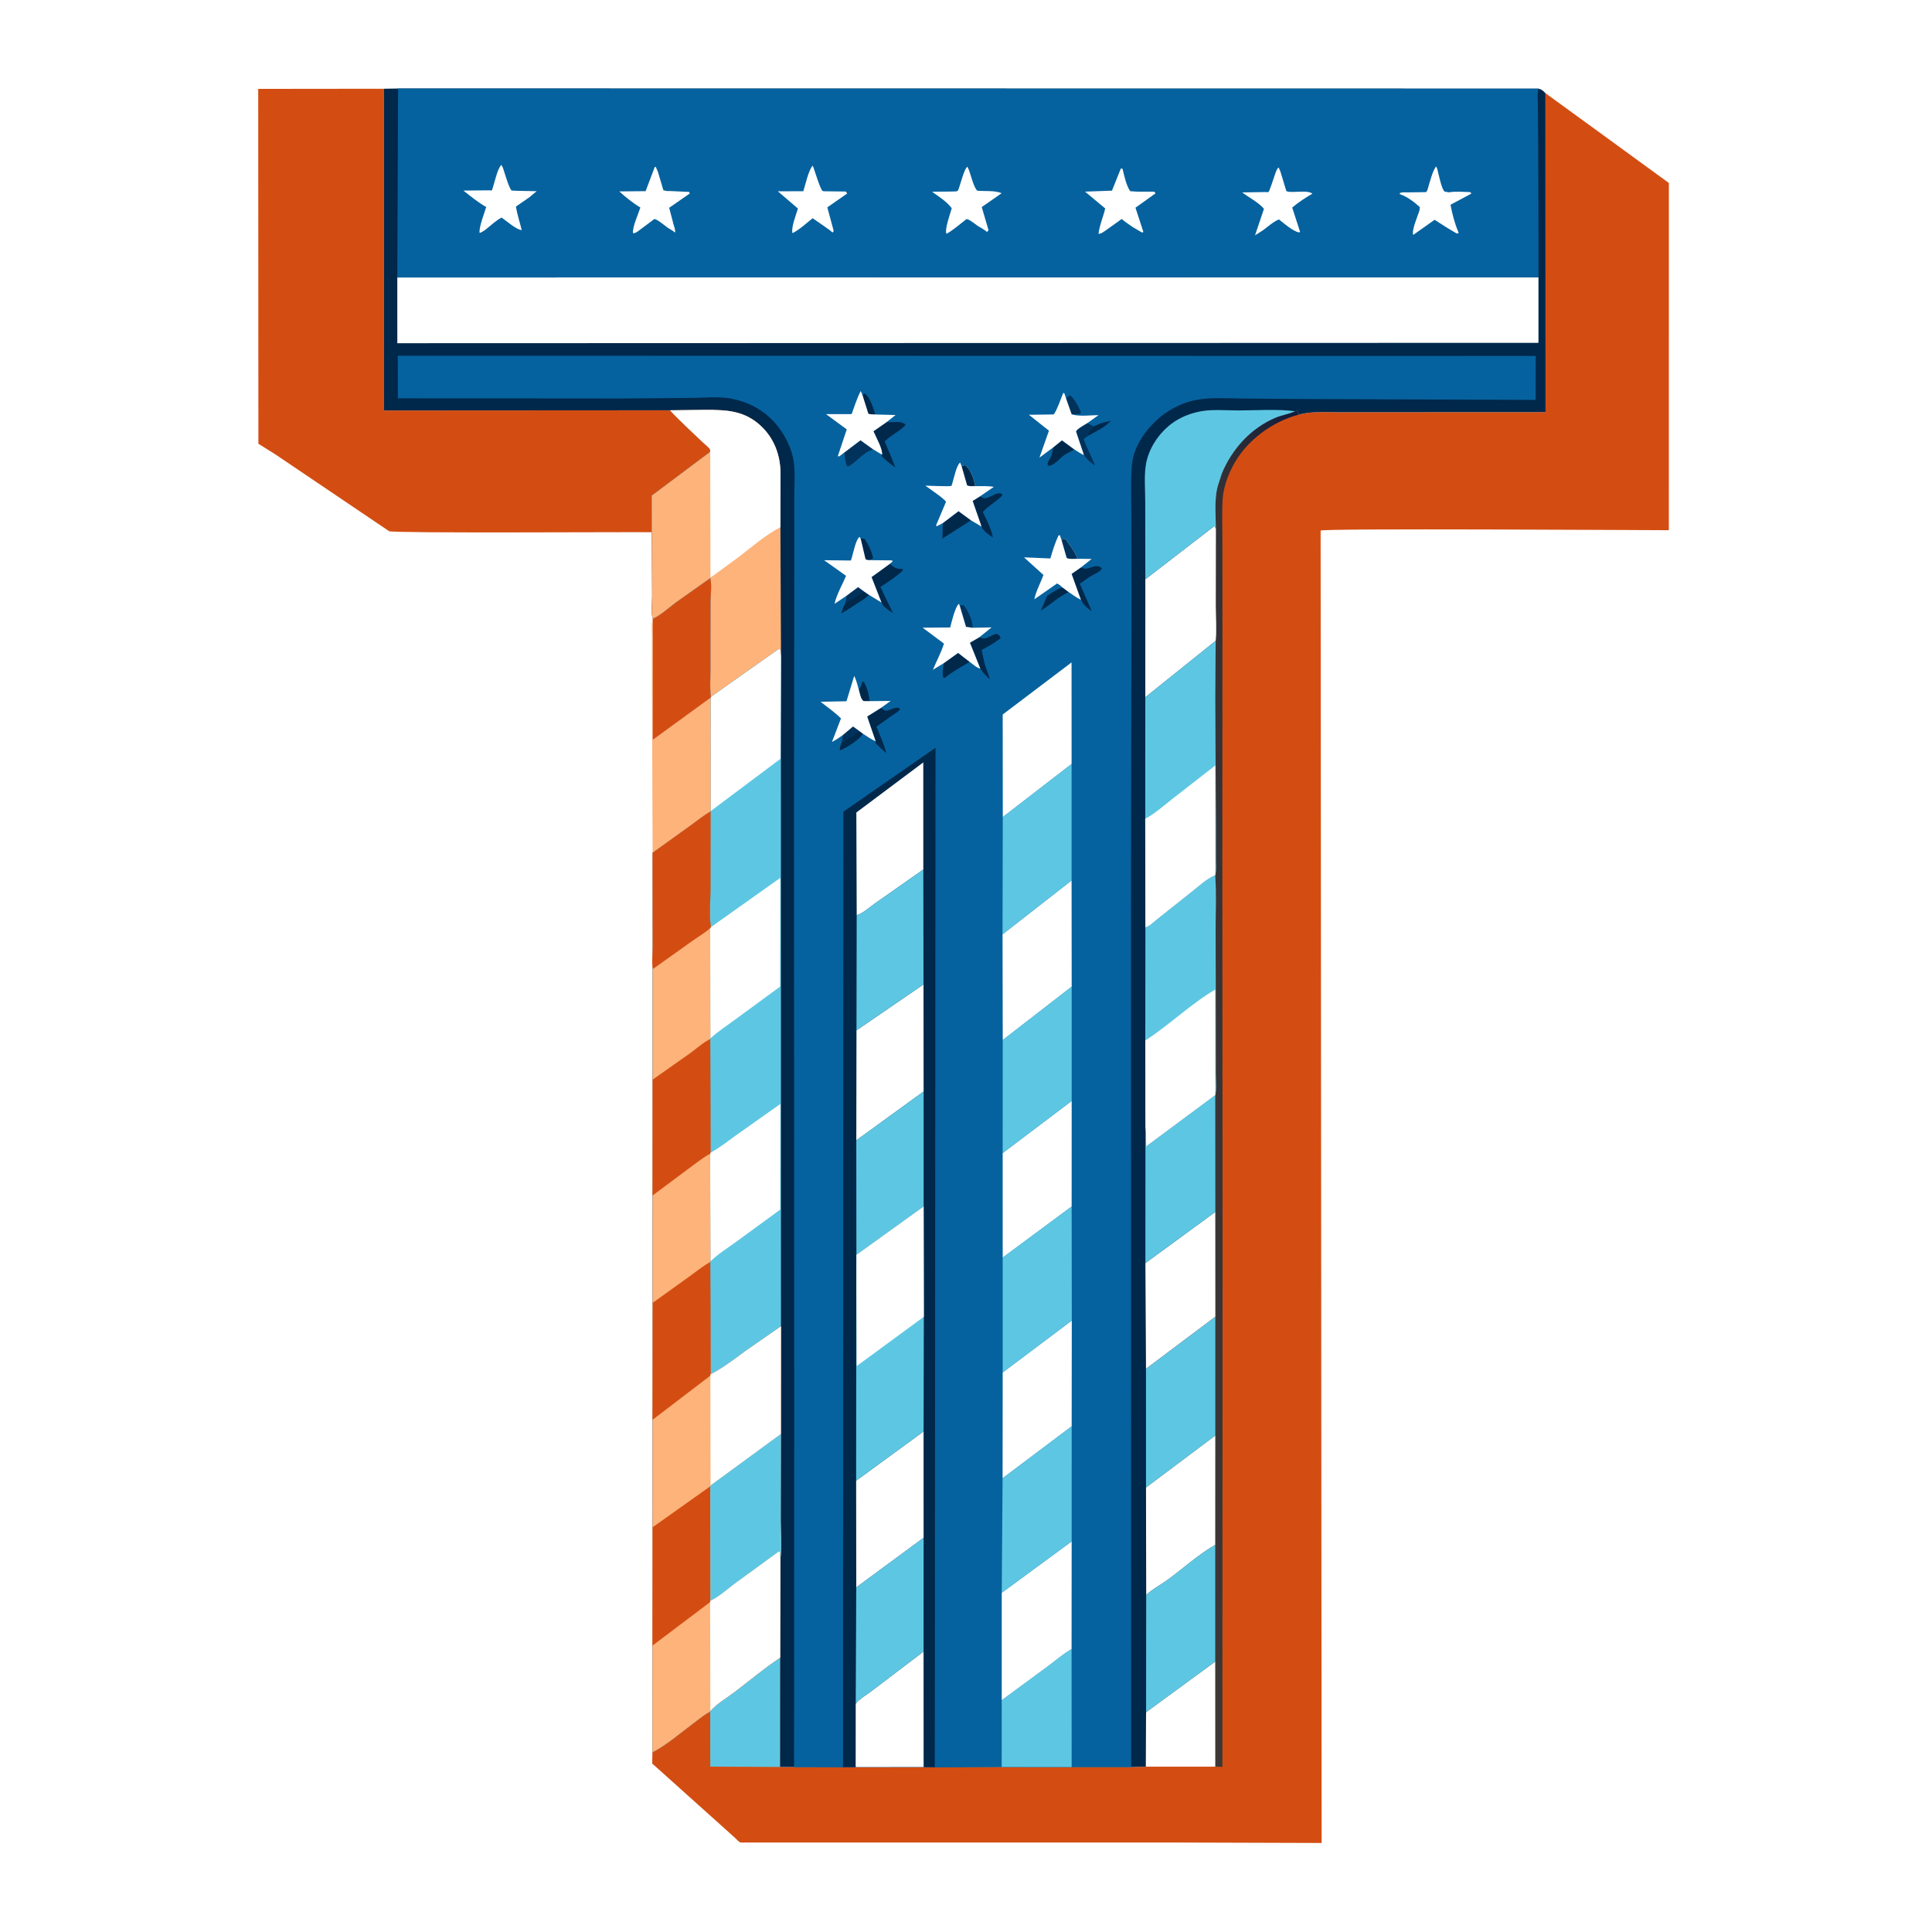 <svg version="1.1" xmlns="http://www.w3.org/2000/svg" style="display: block;" viewBox="0 0 2048 2048" width="1024" height="1024">
<defs>
	<linearGradient id="Gradient1" gradientUnits="userSpaceOnUse" x1="1277.08" y1="1156.42" x2="1378.93" y2="1154.58">
		<stop class="stop0" offset="0" stop-opacity="1" stop-color="rgb(62,56,52)"/>
		<stop class="stop1" offset="1" stop-opacity="1" stop-color="rgb(20,30,61)"/>
	</linearGradient>
</defs>
<path transform="translate(0,0)" fill="rgb(255,255,255)" d="M -0 -0 L 2048 0 L 2048 2048 L -0 2048 L -0 -0 z"/>
<path transform="translate(0,0)" fill="rgb(253,179,122)" d="M 691.79 903.995 L 691.058 712.578 L 691.106 675.74 C 691.118 669.496 690.313 661.872 691.938 655.885 L 691.89 784.354 L 753.516 739.475 L 753.553 859.657 L 753.146 860.323 C 746.013 864.215 739.597 869.666 732.977 874.376 L 691.79 903.995 z"/>
<path transform="translate(0,0)" fill="rgb(211,77,18)" d="M 691.938 655.885 L 693.313 655.236 C 701.23 651.355 709.614 643.63 716.741 638.364 L 753.106 612.647 C 754.535 620.599 753.365 630.271 753.328 638.434 L 753.21 707.647 C 753.24 717.474 752.114 729.017 753.755 738.658 L 753.516 739.475 L 691.89 784.354 L 691.938 655.885 z"/>
<path transform="translate(0,0)" fill="rgb(211,77,18)" d="M 291.639 481.49 L 273.902 470.412 L 273.726 94.22 L 407.09 94.069 L 407.107 435.117 L 710.23 434.935 C 721.093 446.68 733.096 457.313 744.576 468.443 C 746.272 470.088 751.916 474.472 752.625 476.359 C 752.928 477.167 752.768 478.079 752.84 478.94 L 690.844 525.408 L 690.908 564.162 C 666.261 563.798 417 565.425 412.468 563.085 L 291.639 481.49 z"/>
<path transform="translate(0,0)" fill="rgb(211,77,18)" d="M 1376.71 439.524 C 1390.58 435.775 1405.72 436.982 1419.98 436.959 L 1473.47 436.893 L 1638.36 436.837 L 1638.28 98.793 L 1697.51 141.833 L 1769.07 193.975 L 1769.04 562.039 C 1736.1 561.967 1404.91 559.905 1399.91 562.437 L 1400.98 1953.63 L 1248.24 1953.15 L 903.491 1953.13 L 810.185 1953.13 L 791 1953.11 C 789.351 1953.1 785.846 1953.46 784.457 1952.92 C 783.057 1952.38 780.241 1949.18 779.041 1948.11 L 763.812 1934.42 L 694.944 1872.62 L 691.395 1869.5 L 691.55 1857.64 C 707.095 1849.48 721.75 1836.65 735.905 1826.15 C 741.332 1822.13 746.83 1817.39 752.871 1814.38 L 752.989 1813.71 C 759.596 1806.07 771.067 1799.31 779.268 1793.08 C 795.034 1781.09 810.512 1768.01 827.028 1757.11 L 826.915 1873.05 L 841.731 1873.15 L 893.636 1873.28 L 907.045 1873.18 L 979.073 1873.13 L 990.936 1873.37 L 1061.85 1873.01 L 1135.99 1873.11 L 1199.09 1873.15 L 1214.49 1872.77 L 1214.89 1815.01 L 1214.96 1690.78 L 1214.82 1576.8 L 1214.81 1450.92 L 1288.29 1395.72 L 1288.23 1284.7 L 1288.15 1160.89 L 1288.27 1160.3 C 1289.99 1154.38 1288.82 1144.94 1288.82 1138.62 L 1288.81 1089.12 L 1288.6 984.674 C 1288.56 965.843 1289.53 946.505 1288.13 927.755 L 1288.28 927.338 C 1289.67 922.612 1288.95 916.303 1288.95 911.352 L 1288.97 876.798 L 1288.2 739.944 L 1288.66 679.315 C 1289.91 667.375 1288.76 653.976 1288.76 641.887 L 1288.88 561.077 C 1288.84 547.093 1287.14 530.489 1290.47 516.896 L 1290.94 515 L 1295.25 501.703 C 1305.99 475.782 1326.28 453.444 1352.48 442.609 C 1358.85 439.973 1365.64 438.958 1371.96 436.27 L 1372.8 435.906 L 1375.27 435.561 L 1375.62 436.621 L 1376.71 439.524 z"/>
<path transform="translate(0,0)" fill="rgb(93,199,227)" d="M 827.028 1757.11 L 826.915 1873.05 L 752.914 1872.7 L 752.871 1814.38 L 752.989 1813.71 C 759.596 1806.07 771.067 1799.31 779.268 1793.08 C 795.034 1781.09 810.512 1768.01 827.028 1757.11 z"/>
<path transform="translate(0,0)" fill="url(#Gradient1)" d="M 1372.8 435.906 L 1375.27 435.561 L 1375.62 436.621 L 1376.71 439.524 C 1349.64 446.679 1323.41 465.522 1309.17 489.835 C 1302.64 500.981 1296.92 515.625 1296.08 528.625 C 1295.16 542.742 1295.77 557.347 1295.77 571.5 L 1295.84 650.825 L 1295.74 909.349 L 1295.96 1328.36 L 1295.82 1872.89 L 1288.24 1872.77 L 1214.49 1872.77 L 1214.89 1815.01 L 1214.96 1690.78 L 1214.82 1576.8 L 1214.81 1450.92 L 1288.29 1395.72 L 1288.23 1284.7 L 1288.15 1160.89 L 1288.27 1160.3 C 1289.99 1154.38 1288.82 1144.94 1288.82 1138.62 L 1288.81 1089.12 L 1288.6 984.674 C 1288.56 965.843 1289.53 946.505 1288.13 927.755 L 1288.28 927.338 C 1289.67 922.612 1288.95 916.303 1288.95 911.352 L 1288.97 876.798 L 1288.2 739.944 L 1288.66 679.315 C 1289.91 667.375 1288.76 653.976 1288.76 641.887 L 1288.88 561.077 C 1288.84 547.093 1287.14 530.489 1290.47 516.896 L 1290.94 515 L 1295.25 501.703 C 1305.99 475.782 1326.28 453.444 1352.48 442.609 C 1358.85 439.973 1365.64 438.958 1371.96 436.27 L 1372.8 435.906 z"/>
<path transform="translate(0,0)" fill="rgb(255,255,255)" d="M 1288.19 1761.33 L 1288.24 1872.77 L 1214.49 1872.77 L 1214.89 1815.01 L 1288.19 1761.33 z"/>
<path transform="translate(0,0)" fill="rgb(255,255,255)" d="M 1214.82 1576.8 L 1288.26 1521.69 L 1288.19 1637.63 C 1270.48 1647.71 1254.09 1662.72 1237.56 1674.8 C 1230.54 1679.93 1221.08 1684.84 1214.96 1690.78 L 1214.82 1576.8 z"/>
<path transform="translate(0,0)" fill="rgb(93,199,227)" d="M 1214.96 1690.78 C 1221.08 1684.84 1230.54 1679.93 1237.56 1674.8 C 1254.09 1662.72 1270.48 1647.71 1288.19 1637.63 L 1288.19 1761.33 L 1214.89 1815.01 L 1214.96 1690.78 z"/>
<path transform="translate(0,0)" fill="rgb(93,199,227)" d="M 1288.29 1395.72 L 1288.26 1521.69 L 1214.82 1576.8 L 1214.81 1450.92 L 1288.29 1395.72 z"/>
<path transform="translate(0,0)" fill="rgb(0,40,75)" d="M 421.997 93.823 L 1630.89 93.981 C 1634.72 94.916 1635.5 96.098 1638.28 98.793 L 1638.36 436.837 L 1473.47 436.893 L 1419.98 436.959 C 1405.72 436.982 1390.58 435.775 1376.71 439.524 L 1375.62 436.621 L 1375.27 435.561 L 1372.8 435.906 L 1371.96 436.27 C 1365.64 438.958 1358.85 439.973 1352.48 442.609 C 1326.28 453.444 1305.99 475.782 1295.25 501.703 L 1290.94 515 L 1290.47 516.896 C 1287.14 530.489 1288.84 547.093 1288.88 561.077 L 1288.76 641.887 C 1288.76 653.976 1289.91 667.375 1288.66 679.315 L 1288.2 739.944 L 1288.97 876.798 L 1288.95 911.352 C 1288.95 916.303 1289.67 922.612 1288.28 927.338 L 1288.13 927.755 C 1289.53 946.505 1288.56 965.843 1288.6 984.674 L 1288.81 1089.12 L 1288.82 1138.62 C 1288.82 1144.94 1289.99 1154.38 1288.27 1160.3 L 1288.15 1160.89 L 1288.23 1284.7 L 1288.29 1395.72 L 1214.81 1450.92 L 1214.82 1576.8 L 1214.96 1690.78 L 1214.89 1815.01 L 1214.49 1872.77 L 1199.09 1873.15 L 1135.99 1873.11 L 1061.85 1873.01 L 990.936 1873.37 L 979.073 1873.13 L 907.045 1873.18 L 893.636 1873.28 L 841.731 1873.15 L 826.915 1873.05 L 827.028 1757.11 C 810.512 1768.01 795.034 1781.09 779.268 1793.08 C 771.067 1799.31 759.596 1806.07 752.989 1813.71 L 752.871 1814.38 C 746.83 1817.39 741.332 1822.13 735.905 1826.15 C 721.75 1836.65 707.095 1849.48 691.55 1857.64 L 691.831 927.794 L 691.79 903.995 L 732.977 874.376 C 739.597 869.666 746.013 864.215 753.146 860.323 L 753.553 859.657 L 753.516 739.475 L 753.755 738.658 C 752.114 729.017 753.24 717.474 753.21 707.647 L 753.328 638.434 C 753.365 630.271 754.535 620.599 753.106 612.647 L 716.741 638.364 C 709.614 643.63 701.23 651.355 693.313 655.236 L 691.938 655.885 C 689.932 649.881 691.314 638.625 691.286 631.948 L 690.908 564.162 L 690.844 525.408 L 752.84 478.94 C 752.768 478.079 752.928 477.167 752.625 476.359 C 751.916 474.472 746.272 470.088 744.576 468.443 C 733.096 457.313 721.093 446.68 710.23 434.935 L 407.107 435.117 L 407.09 94.069 L 421.997 93.823 z"/>
<path transform="translate(0,0)" fill="rgb(255,255,255)" d="M 1214.17 1338.9 L 1288.23 1284.7 L 1288.29 1395.72 L 1214.81 1450.92 L 1214.17 1338.9 z"/>
<path transform="translate(0,0)" fill="rgb(93,199,227)" d="M 1288.15 1160.89 L 1288.23 1284.7 L 1214.17 1338.9 L 1214.22 1194.49 C 1215.15 1201.17 1214.85 1208.39 1215.04 1215.15 L 1288.15 1160.89 z"/>
<path transform="translate(0,0)" fill="rgb(255,255,255)" d="M 1214.1 614.027 L 1287 557.866 L 1287.96 558.022 L 1288.88 561.077 L 1288.76 641.887 C 1288.76 653.976 1289.91 667.375 1288.66 679.315 L 1214.07 739.169 L 1214.1 614.027 z"/>
<path transform="translate(0,0)" fill="rgb(93,199,227)" d="M 1214.1 614.027 L 1213.98 531.468 C 1213.97 519.52 1212.84 506.322 1214.4 494.5 C 1216.75 476.644 1227.58 460.033 1241.78 449.214 C 1250.84 442.314 1261.89 438.031 1273.04 435.979 C 1285.4 433.702 1300.39 435.118 1313.08 435.09 C 1332.49 435.047 1353.63 433.444 1372.8 435.906 L 1371.96 436.27 C 1365.64 438.958 1358.85 439.973 1352.48 442.609 C 1326.28 453.444 1305.99 475.782 1295.25 501.703 L 1290.94 515 L 1290.47 516.896 C 1287.14 530.489 1288.84 547.093 1288.88 561.077 L 1287.96 558.022 L 1287 557.866 L 1214.1 614.027 z"/>
<path transform="translate(0,0)" fill="rgb(93,199,227)" d="M 1214.18 982.99 C 1217.99 982.466 1224.19 976.334 1227.3 973.893 L 1263.82 944.901 C 1271.25 939.01 1279.41 931.371 1288.13 927.755 C 1289.53 946.505 1288.56 965.843 1288.6 984.674 L 1288.81 1089.12 L 1288.82 1138.62 C 1288.82 1144.94 1289.99 1154.38 1288.27 1160.3 L 1288.15 1160.89 L 1215.04 1215.15 C 1214.85 1208.39 1215.15 1201.17 1214.22 1194.49 L 1214.06 1102.96 L 1214.18 982.99 z"/>
<path transform="translate(0,0)" fill="rgb(255,255,255)" d="M 1214.06 1102.96 C 1239.68 1086.49 1262.06 1064.33 1288.17 1048.97 L 1288.27 1160.3 L 1288.15 1160.89 L 1215.04 1215.15 C 1214.85 1208.39 1215.15 1201.17 1214.22 1194.49 L 1214.06 1102.96 z"/>
<path transform="translate(0,0)" fill="rgb(93,199,227)" d="M 1288.66 679.315 L 1288.2 739.944 L 1288.97 876.798 L 1288.95 911.352 C 1288.95 916.303 1289.67 922.612 1288.28 927.338 L 1288.13 927.755 C 1279.41 931.371 1271.25 939.01 1263.82 944.901 L 1227.3 973.893 C 1224.19 976.334 1217.99 982.466 1214.18 982.99 L 1214 867.861 L 1214.07 739.169 L 1288.66 679.315 z"/>
<path transform="translate(0,0)" fill="rgb(255,255,255)" d="M 1214 867.861 L 1215.57 867.03 C 1224.95 861.892 1233.98 853.692 1242.44 847.117 L 1288.27 811.421 L 1288.28 927.338 L 1288.13 927.755 C 1279.41 931.371 1271.25 939.01 1263.82 944.901 L 1227.3 973.893 C 1224.19 976.334 1217.99 982.466 1214.18 982.99 L 1214 867.861 z"/>
<path transform="translate(0,0)" fill="rgb(253,179,122)" d="M 710.23 434.935 L 747.642 434.479 C 770.453 434.444 789.598 435.219 807.193 452.105 C 820.938 465.296 827.183 482.881 827.405 501.595 L 827.265 558.862 L 827.897 695.496 L 827.089 688.5 L 825.5 687.999 L 753.755 738.658 C 752.114 729.017 753.24 717.474 753.21 707.647 L 753.328 638.434 C 753.365 630.271 754.535 620.599 753.106 612.647 L 716.741 638.364 C 709.614 643.63 701.23 651.355 693.313 655.236 L 691.938 655.885 C 689.932 649.881 691.314 638.625 691.286 631.948 L 690.908 564.162 L 690.844 525.408 L 752.84 478.94 C 752.768 478.079 752.928 477.167 752.625 476.359 C 751.916 474.472 746.272 470.088 744.576 468.443 C 733.096 457.313 721.093 446.68 710.23 434.935 z"/>
<path transform="translate(0,0)" fill="rgb(255,255,255)" d="M 710.23 434.935 L 747.642 434.479 C 770.453 434.444 789.598 435.219 807.193 452.105 C 820.938 465.296 827.183 482.881 827.405 501.595 L 827.265 558.862 C 811.821 566.824 797.134 579.588 783.414 590.193 L 753.12 612.312 L 752.84 478.94 C 752.768 478.079 752.928 477.167 752.625 476.359 C 751.916 474.472 746.272 470.088 744.576 468.443 C 733.096 457.313 721.093 446.68 710.23 434.935 z"/>
<path transform="translate(0,0)" fill="rgb(93,199,227)" d="M 753.755 738.658 L 825.5 687.999 L 827.089 688.5 L 827.897 695.496 L 827.794 723.696 L 827.868 1405.96 L 789.988 1432.27 C 778.56 1440.59 765.973 1450.5 753.294 1456.76 L 752.901 1337.77 L 753.116 1337.17 L 752.8 1223.08 L 753.171 1221.82 L 752.891 1101.42 L 753.006 1100.74 L 752.841 983.831 L 753.506 982.866 C 751.757 970.804 753.066 956.28 753.058 944 L 753.146 860.323 L 753.553 859.657 L 753.516 739.475 L 753.755 738.658 z"/>
<path transform="translate(0,0)" fill="rgb(255,255,255)" d="M 753.171 1221.82 L 754.786 1220.96 C 764.04 1215.92 773.021 1208.49 781.672 1202.44 L 827.299 1170.18 L 827.087 1282.2 L 780.515 1316.25 C 771.481 1322.82 761.036 1329.33 753.116 1337.17 L 752.8 1223.08 L 753.171 1221.82 z"/>
<path transform="translate(0,0)" fill="rgb(255,255,255)" d="M 753.506 982.866 L 827.198 930.531 L 827.026 1045.78 L 779.636 1080.53 C 770.763 1087.09 761.168 1093.32 753.006 1100.74 L 752.841 983.831 L 753.506 982.866 z"/>
<path transform="translate(0,0)" fill="rgb(255,255,255)" d="M 753.755 738.658 L 825.5 687.999 L 827.089 688.5 L 827.897 695.496 L 827.794 723.696 L 827.369 804.336 L 753.553 859.657 L 753.516 739.475 L 753.755 738.658 z"/>
<path transform="translate(0,0)" fill="rgb(255,255,255)" d="M 421.153 294.148 L 1630.85 293.951 L 1630.84 363.423 L 421.17 363.819 L 421.153 294.148 z"/>
<path transform="translate(0,0)" fill="rgb(253,179,122)" d="M 691.79 903.995 L 732.977 874.376 C 739.597 869.666 746.013 864.215 753.146 860.323 L 753.058 944 C 753.066 956.28 751.757 970.804 753.506 982.866 L 752.841 983.831 L 753.006 1100.74 L 752.891 1101.42 L 753.171 1221.82 L 752.8 1223.08 L 753.116 1337.17 L 752.901 1337.77 L 753.294 1456.76 C 765.973 1450.5 778.56 1440.59 789.988 1432.27 L 827.868 1405.96 L 827.791 1520.05 L 827.592 1611.17 C 827.578 1624.34 829.022 1639.53 827.257 1652.5 L 827.028 1757.11 C 810.512 1768.01 795.034 1781.09 779.268 1793.08 C 771.067 1799.31 759.596 1806.07 752.989 1813.71 L 752.871 1814.38 C 746.83 1817.39 741.332 1822.13 735.905 1826.15 C 721.75 1836.65 707.095 1849.48 691.55 1857.64 L 691.831 927.794 L 691.79 903.995 z"/>
<path transform="translate(0,0)" fill="rgb(211,77,18)" d="M 752.8 1223.08 C 746.272 1226.29 739.558 1231.84 733.582 1236.09 L 691.751 1267.27 L 691.866 1144.42 L 732.035 1116.11 C 738.686 1111.27 745.509 1104.94 752.891 1101.42 L 753.171 1221.82 L 752.8 1223.08 z"/>
<path transform="translate(0,0)" fill="rgb(211,77,18)" d="M 752.901 1337.77 L 753.294 1456.76 L 753.002 1458.25 L 691.735 1505.03 L 692.035 1380.95 L 732.309 1352.01 C 739.011 1347.15 745.659 1341.76 752.901 1337.77 z"/>
<path transform="translate(0,0)" fill="rgb(211,77,18)" d="M 752.943 1575.53 L 753.123 1696.81 L 752.769 1698.27 L 691.654 1744.41 L 691.847 1618.92 L 752.943 1575.53 z"/>
<path transform="translate(0,0)" fill="rgb(211,77,18)" d="M 691.79 903.995 L 732.977 874.376 C 739.597 869.666 746.013 864.215 753.146 860.323 L 753.058 944 C 753.066 956.28 751.757 970.804 753.506 982.866 L 752.841 983.831 C 747.402 988.815 740.359 992.849 734.309 997.138 L 692.31 1027.05 C 690.471 1022.08 692.008 1010.06 692.022 1004.43 L 691.831 927.794 L 691.79 903.995 z"/>
<path transform="translate(0,0)" fill="rgb(255,255,255)" d="M 753.123 1696.81 C 762.285 1692.56 771.61 1683.95 779.83 1677.9 L 825.5 1644.63 L 826.732 1645 L 827.257 1652.5 L 827.028 1757.11 C 810.512 1768.01 795.034 1781.09 779.268 1793.08 C 771.067 1799.31 759.596 1806.07 752.989 1813.71 L 752.769 1698.27 L 753.123 1696.81 z"/>
<path transform="translate(0,0)" fill="rgb(255,255,255)" d="M 753.294 1456.76 C 765.973 1450.5 778.56 1440.59 789.988 1432.27 L 827.868 1405.96 L 827.791 1520.05 L 753.222 1574.69 L 753.002 1458.25 L 753.294 1456.76 z"/>
<path transform="translate(0,0)" fill="rgb(93,199,227)" d="M 753.222 1574.69 L 827.791 1520.05 L 827.592 1611.17 C 827.578 1624.34 829.022 1639.53 827.257 1652.5 L 826.732 1645 L 825.5 1644.63 L 779.83 1677.9 C 771.61 1683.95 762.285 1692.56 753.123 1696.81 L 752.943 1575.53 L 753.222 1574.69 z"/>
<path transform="translate(0,0)" fill="rgb(6,98,158)" d="M 421.997 93.823 L 1630.89 93.981 C 1629.43 99.022 1630.15 105.184 1630.19 110.425 L 1630.45 143.374 L 1630.81 241.417 L 1630.85 293.951 L 421.153 294.148 L 421.997 93.823 z"/>
<path transform="translate(0,0)" fill="rgb(255,255,255)" d="M 1338.73 244.149 L 1330.39 249.459 L 1339.85 221.366 C 1334.53 214.845 1323.71 209.219 1316.81 203.975 L 1342.05 203.578 C 1342.9 203.565 1343.93 204.068 1344.6 203.538 C 1345.96 202.454 1350.25 188.282 1351.25 185.697 C 1352.29 183.007 1353.12 179.186 1355.42 177.5 L 1357.31 181.924 L 1363.55 202.5 C 1365.92 203.781 1368.82 203.437 1371.45 203.46 C 1376.26 203.42 1387.5 202.021 1391.16 205.32 C 1383.71 209.631 1376.36 214.438 1369.8 220.02 L 1378.15 245.837 L 1377.01 246.405 C 1370.15 244.894 1361.33 236.964 1355.7 232.598 C 1349.91 234.863 1343.83 240.435 1338.73 244.149 z"/>
<path transform="translate(0,0)" fill="rgb(255,255,255)" d="M 1003.33 247.873 C 1001.03 243.395 1007.43 226.197 1008.88 220.746 C 1003.88 213.859 994.978 208.223 988.112 203.324 C 992.107 202.895 1013.54 203.428 1014.79 202.587 C 1015.92 201.831 1016.4 199.639 1016.84 198.413 C 1018.45 193.925 1022.26 178.623 1025.5 176.712 L 1027.36 180.835 C 1028.99 185.489 1032.66 199.968 1036.12 202.172 C 1043.81 202.907 1054.91 201.691 1061.75 204.84 L 1040.69 219.484 L 1047.87 244 C 1046.79 245.39 1047.36 244.783 1046.19 245.851 C 1043.49 243.374 1040.05 241.658 1036.91 239.775 C 1034.14 237.914 1027.47 232.199 1024.47 232.247 C 1017.7 237.514 1010.8 243.652 1003.33 247.873 z"/>
<path transform="translate(0,0)" fill="rgb(255,255,255)" d="M 840.119 247.165 C 838.266 241.623 844.011 227.326 845.852 221.076 L 824.57 202.805 L 851.56 202.699 C 853.707 196.226 857.082 180.096 861.5 175.613 L 862.438 177.892 C 863.875 181.879 869.81 201.621 872.209 202.572 L 873.837 202.767 L 896.471 203.022 C 897.027 203.691 897.635 204.348 898.119 205.07 L 877.002 219.791 L 883.782 244.907 L 882.479 246.517 C 880.329 244.302 877.204 242.397 874.729 240.517 L 861.44 231.325 C 854.808 236.583 847.633 243.32 840.119 247.165 z"/>
<path transform="translate(0,0)" fill="rgb(255,255,255)" d="M 675.397 245.797 C 673.644 246.614 672.845 247.528 670.923 247 C 670.617 239.543 676.471 227.372 678.833 219.981 C 671.055 215.412 663.138 208.999 656.511 202.91 L 684.385 202.639 L 694.075 177 L 695.114 176.877 L 697.345 181.908 L 703.164 201.5 C 705.861 202.773 708.84 202.519 711.762 202.57 L 730.562 203.452 L 731.091 205.187 L 709.356 220.257 L 714.023 238.097 C 714.787 240.772 716.131 243.817 715.543 246.58 C 713.379 244.549 710.474 243.063 707.937 241.501 C 705.112 239.502 696.457 232.126 693.587 232.225 L 675.397 245.797 z"/>
<path transform="translate(0,0)" fill="rgb(255,255,255)" d="M 1484.04 205.869 L 1483.67 204.838 C 1486.1 203.402 1489.88 203.98 1492.7 203.938 L 1511.92 203.652 C 1513.39 201.601 1513.9 198.518 1514.66 196.109 C 1516.58 190.026 1518.59 181.525 1522.29 176.377 L 1523.54 178.978 C 1524.77 183.461 1528.23 201.51 1531.52 203.133 L 1535.98 203.891 C 1543.09 202.615 1551.25 203.504 1558.5 203.661 C 1559.56 204.898 1559.25 204.317 1559.65 205.257 L 1537.61 217.043 C 1539.63 227.591 1542.05 237.061 1546.3 246.923 L 1544.25 247.589 L 1534.24 241.592 L 1520.73 232.984 L 1498.07 249.015 C 1496.22 243.691 1502.93 229.095 1504.74 222.846 L 1505.08 219.517 C 1499.25 214.285 1491.54 208.265 1484.04 205.869 z"/>
<path transform="translate(0,0)" fill="rgb(255,255,255)" d="M 1171.23 244.866 C 1169.03 246.324 1167.24 247.8 1164.5 247.888 C 1165.36 239.281 1169.57 229.604 1171.58 220.974 L 1150.18 203.152 L 1178.72 202.108 L 1188.19 178.562 L 1189.97 178.977 C 1191.38 185.305 1194.16 197.634 1198.17 202.703 L 1205.05 203.132 L 1223.47 203.169 L 1224.95 204.94 L 1203.64 220.168 L 1212.06 246.011 L 1210.49 246.43 L 1200.88 240.799 C 1196.9 238.015 1192.69 235.349 1189.07 232.119 L 1171.23 244.866 z"/>
<path transform="translate(0,0)" fill="rgb(255,255,255)" d="M 514.312 243.742 C 512.358 245.073 510.735 246.132 508.5 246.965 C 507.056 242.481 513.808 224.679 515.427 219.481 C 506.882 214.634 498.917 208.083 491.217 202.012 L 519.04 201.754 C 519.82 201.748 520.777 202.231 521.382 201.738 C 521.645 201.524 522.689 197.853 522.83 197.435 C 524.632 192.088 527.464 178.454 531.5 174.804 L 533.165 177.979 C 534.545 181.981 540.012 201.131 542.5 201.987 L 548.009 202.27 L 568.856 202.696 L 561.071 209.176 L 546.948 218.935 C 548.134 227.216 551.063 235.663 553.043 243.837 C 548.186 244.089 536.301 233.827 531.751 230.651 C 525.732 233.614 519.667 239.555 514.312 243.742 z"/>
<path transform="translate(0,0)" fill="rgb(6,98,158)" d="M 841.731 1873.15 L 841.829 1726.95 L 841.91 1492.25 L 841.672 859.625 L 842.007 597.039 L 841.988 525.002 C 841.974 513.483 843.062 500.656 841.399 489.327 C 838.979 472.833 828.955 454.951 816.888 443.504 C 805.148 432.368 791.537 425.838 775.784 422.659 C 762.885 420.056 747.076 421.667 733.894 421.78 L 658.546 422.426 L 421.798 422.225 L 421.671 377.082 L 1627.96 377.312 L 1627.81 423.906 L 1377.25 422.927 L 1316.06 422.455 C 1300.91 422.275 1284.84 421.117 1269.84 423.613 C 1253.26 426.372 1236.7 434.916 1224.79 446.688 C 1220.51 450.924 1216.48 455.029 1213.07 460 L 1212.09 461.399 C 1205.31 471.156 1200.73 482.007 1199.78 493.924 C 1198.57 509.157 1199.22 524.833 1199.25 540.111 L 1199.43 623.554 L 1198.91 937.732 L 1199.09 1873.15 L 1135.99 1873.11 L 1061.85 1873.01 L 990.936 1873.37 L 979.073 1873.13 L 907.045 1873.18 L 893.636 1873.28 L 841.731 1873.15 z"/>
<path transform="translate(0,0)" fill="rgb(0,40,75)" d="M 1159.49 451.987 C 1162.75 450.477 1166.08 448.862 1169.55 447.91 L 1177.76 446.068 C 1173.94 449.723 1170.63 452.419 1166 455.056 L 1154.11 461.723 L 1153.08 459.92 C 1154.14 456.341 1156.83 454.405 1159.49 451.987 z"/>
<path transform="translate(0,0)" fill="rgb(0,40,75)" d="M 914.237 418.802 L 916.5 417.077 C 922.478 420.773 925.621 432.648 927.868 439.36 C 925.332 439.312 922.965 439.327 920.5 438.631 L 914.237 418.802 z"/>
<path transform="translate(0,0)" fill="rgb(0,40,75)" d="M 910.373 731.032 L 910.889 730.308 C 912.752 727.615 913.386 725.7 914.019 722.5 L 915.867 723 C 919.23 728.932 921.257 736.458 921.759 743.246 L 915.5 743.189 C 912.27 741.233 911.485 734.708 910.373 731.032 z"/>
<path transform="translate(0,0)" fill="rgb(0,40,75)" d="M 912.291 570.793 L 916.5 571.27 C 919.982 575.777 924.977 586.366 925.5 592.13 C 923.946 592.657 922.328 593.115 920.837 593.798 C 919.448 593.697 918.755 593.39 917.5 592.839 L 912.291 570.793 z"/>
<path transform="translate(0,0)" fill="rgb(0,50,91)" d="M 1017.31 641.968 L 1021.57 641.436 C 1026.44 648.106 1031.08 657.153 1031.05 665.459 L 1024.02 664.5 L 1017.31 641.968 z"/>
<path transform="translate(0,0)" fill="rgb(0,50,91)" d="M 1130.09 422.436 L 1134 419.033 C 1138.68 421.561 1143.77 432.122 1145.92 437 L 1145 438.844 L 1135.96 439.149 L 1130.09 422.436 z"/>
<path transform="translate(0,0)" fill="rgb(0,40,75)" d="M 1126.2 622.675 L 1132.88 627.636 C 1122.17 632.506 1113.39 641.098 1103.33 647.251 L 1110.05 631.658 C 1115.37 628.112 1120.05 624.684 1126.2 622.675 z"/>
<path transform="translate(0,0)" fill="rgb(0,40,75)" d="M 893.663 779.018 L 904.23 770.109 L 911.398 775.241 L 914.911 777.923 C 910.194 784.525 897.949 792.548 890.327 795.5 C 889.906 792.448 891.022 790.457 892.073 787.639 C 893.042 784.828 893.271 781.955 893.663 779.018 z"/>
<path transform="translate(0,0)" fill="rgb(0,50,91)" d="M 893.663 779.018 L 904.23 770.109 L 911.398 775.241 C 909.02 776.41 906.872 777.425 904.954 779.285 C 901.213 782.912 895.789 783.954 892.073 787.639 C 893.042 784.828 893.271 781.955 893.663 779.018 z"/>
<path transform="translate(0,0)" fill="rgb(0,40,75)" d="M 1116.67 474.1 L 1125.72 466.785 L 1138.93 476.509 C 1135.54 478.535 1131.81 480.062 1128.5 482.197 C 1123.13 485.651 1118.01 493.366 1111.5 493.797 C 1111.13 493.198 1110.47 492.699 1110.39 492 C 1110.21 490.454 1113.3 485.721 1114.03 484.071 C 1115.38 481.007 1115.95 477.367 1116.67 474.1 z"/>
<path transform="translate(0,0)" fill="rgb(0,50,91)" d="M 1152.73 448.435 C 1155.01 449.986 1156.92 451.004 1159.49 451.987 C 1156.83 454.405 1154.14 456.341 1153.08 459.92 L 1154.11 461.723 C 1152.06 462.866 1150.4 463.689 1148.86 465.5 C 1151.8 474.939 1157.37 484.144 1160.83 493.631 C 1156.64 490.461 1153.03 487.873 1149.95 483.561 L 1149.02 482.417 L 1140.65 457.472 C 1141.27 454.697 1150 450.223 1152.73 448.435 z"/>
<path transform="translate(0,0)" fill="rgb(0,40,75)" d="M 897.764 631.227 L 909.61 622.359 L 916.198 627.211 L 921.141 630.547 C 918.658 632.933 916.419 634.858 913.481 636.639 C 906.042 641.15 899.456 646.122 891.69 650.289 C 892.9 647.119 893.991 642.574 895.978 639.897 C 896.92 637.11 897.268 634.12 897.764 631.227 z"/>
<path transform="translate(0,0)" fill="rgb(0,50,91)" d="M 897.764 631.227 L 909.61 622.359 L 916.198 627.211 L 895.978 639.897 C 896.92 637.11 897.268 634.12 897.764 631.227 z"/>
<path transform="translate(0,0)" fill="rgb(0,40,75)" d="M 1000.54 702.922 L 1015.64 692.13 L 1027.93 701.662 C 1018.64 707.141 1009.94 711.778 1001.5 718.617 L 999.833 718.057 C 998.634 713.248 999.93 707.793 1000.54 702.922 z"/>
<path transform="translate(0,0)" fill="rgb(0,40,75)" d="M 999.473 554.477 L 1016.07 541.872 L 1029.28 551.579 L 998.984 570.901 L 999.473 554.477 z"/>
<path transform="translate(0,0)" fill="rgb(0,50,91)" d="M 894.965 479.735 L 912.138 466.706 L 925.848 476.534 L 924.968 476.76 C 914.567 479.615 908.471 489.648 899.125 494.449 C 897.181 493.369 897.581 494.113 897.148 492.587 C 895.938 488.327 895.456 484.116 894.965 479.735 z"/>
<path transform="translate(0,0)" fill="rgb(0,40,75)" d="M 1145.74 601.543 C 1146.87 601.877 1148.9 602.804 1150 602.805 C 1156.26 602.807 1162.6 596.983 1168.01 602.5 C 1166.35 606.266 1160.29 608.4 1156.83 610.5 C 1152.66 613.03 1148.66 615.974 1144.65 618.755 L 1157.34 647.917 C 1153.69 645.509 1147.22 640.269 1146.21 635.957 L 1145.78 635.77 L 1135.93 608.375 L 1145.74 601.543 z"/>
<path transform="translate(0,0)" fill="rgb(0,40,75)" d="M 1038.81 526.155 C 1042.33 527.837 1042.96 528.902 1046.85 527.569 C 1051.91 525.834 1056.03 522.038 1061.5 523.024 L 1062.59 525 C 1056.54 531.798 1047.54 536.058 1041.86 542.797 C 1045.63 550.64 1051.16 561.173 1052.43 569.749 C 1048.01 566.533 1042.59 563.488 1040.48 558.208 L 1031.05 531.057 L 1038.81 526.155 z"/>
<path transform="translate(0,0)" fill="rgb(0,40,75)" d="M 1038.28 675.408 C 1039.5 675.824 1041.27 676.715 1042.5 676.846 C 1046.61 677.28 1054.34 671.076 1057 672.101 C 1058.21 672.567 1059.04 673.7 1060.07 674.5 L 1060.57 676.577 C 1054.4 681.473 1047.6 685.345 1040.62 688.957 C 1041.79 694.669 1042.86 700.487 1044.56 706.069 C 1046 710.781 1048.22 715.366 1049.32 720.147 C 1045.82 716.925 1042.67 714.075 1040.04 710.062 L 1039.18 708.782 L 1028.15 681.318 L 1038.28 675.408 z"/>
<path transform="translate(0,0)" fill="rgb(0,40,75)" d="M 934 750.304 C 935.65 751.501 937.68 753.761 939.723 753.406 C 944.108 752.646 948.818 749.124 953.186 750.5 L 954.05 752 C 951.517 755.041 947.807 757.03 944.574 759.263 L 929.104 770.187 C 932.625 779.386 937.143 788.81 939.448 798.328 C 935.545 794.835 931.471 791.453 928.025 787.5 L 928.235 785.814 L 919.237 759.546 L 934 750.304 z"/>
<path transform="translate(0,0)" fill="rgb(0,40,75)" d="M 943.48 597.549 L 944.552 598.613 C 948.806 602.677 951.43 602.959 956.959 603.236 C 956.862 605.193 957.275 604.509 956.092 605.591 C 949.166 611.926 941.236 617.183 933.259 622.092 L 946.667 650.111 C 942.667 647.137 936.125 643.486 934.411 638.706 L 923.878 611.746 L 943.48 597.549 z"/>
<path transform="translate(0,0)" fill="rgb(0,40,75)" d="M 935.037 481.993 C 935.689 475.619 928.515 463.316 925.903 457.152 L 939.923 447.397 L 940.897 447.455 C 943.672 447.605 946.234 447.533 949.003 447.328 C 952.844 447.044 956.869 447.542 959.991 450 C 958.661 453.693 944.773 461.595 940.99 465.058 C 940.447 465.555 938.153 467.43 937.927 467.916 C 937.829 468.129 944.046 482.796 944.655 484.28 L 949.156 495.539 C 944.07 491.944 938.548 487.927 934.44 483.226 L 935.037 481.993 z"/>
<path transform="translate(0,0)" fill="rgb(255,255,255)" d="M 893.663 779.018 C 889.829 781.837 886.169 784.305 881.919 786.489 L 891.472 761.55 C 884.958 755.009 877.056 749.681 869.859 743.893 L 897.308 743.36 L 905.464 716.547 C 907.845 720.834 908.939 726.323 910.373 731.032 C 911.485 734.708 912.27 741.233 915.5 743.189 L 921.759 743.246 L 944.105 743.02 L 934 750.304 L 919.237 759.546 L 928.235 785.814 C 923.583 783.858 919.19 780.606 914.911 777.923 L 911.398 775.241 L 904.23 770.109 L 893.663 779.018 z"/>
<path transform="translate(0,0)" fill="rgb(255,255,255)" d="M 1116.67 474.1 L 1101.87 485.081 L 1111.94 456.543 L 1090.66 439.67 L 1116.61 439.342 C 1119.05 438.543 1125.4 420.463 1127.11 416.5 L 1128.25 416.838 L 1130.09 422.436 L 1135.96 439.149 L 1137.28 439.548 C 1144.74 441.639 1156.56 440.063 1164.5 440.048 L 1152.73 448.435 C 1150 450.223 1141.27 454.697 1140.65 457.472 L 1149.02 482.417 C 1145.49 480.808 1142.22 478.559 1138.93 476.509 L 1125.72 466.785 L 1116.67 474.1 z"/>
<path transform="translate(0,0)" fill="rgb(255,255,255)" d="M 894.965 479.735 L 889.5 483.84 L 888.139 483.5 L 897.599 455.187 L 875.643 439.001 L 902.738 438.99 C 905.78 430.85 908.385 422.201 912.397 414.5 L 914.237 418.802 L 920.5 438.631 C 922.965 439.327 925.332 439.312 927.868 439.36 L 949.344 439.94 L 939.923 447.397 L 925.903 457.152 C 928.515 463.316 935.689 475.619 935.037 481.993 L 925.848 476.534 L 912.138 466.706 L 894.965 479.735 z"/>
<path transform="translate(0,0)" fill="rgb(255,255,255)" d="M 1000.54 702.922 L 988.95 709.992 C 992.56 700.922 997.86 691.507 1000.63 682.232 L 978.015 665.355 L 1007.26 665.153 C 1008.49 660.175 1012.64 642.714 1016.5 640.049 L 1017.31 641.968 L 1024.02 664.5 L 1031.05 665.459 L 1051.11 665.06 L 1038.28 675.408 L 1028.15 681.318 L 1039.18 708.782 C 1035.3 707.947 1031.18 704.014 1027.93 701.662 L 1015.64 692.13 L 1000.54 702.922 z"/>
<path transform="translate(0,0)" fill="rgb(255,255,255)" d="M 897.764 631.227 L 884.669 640.108 C 886.571 630.714 893.108 619.351 896.89 610.411 L 873.595 593.853 L 888.817 594.01 C 889.968 594.022 901.88 594.239 901.971 594.146 C 902.188 593.925 903.028 590.728 903.192 590.198 C 904.921 584.626 907.025 572.789 911 569.066 L 912.291 570.793 L 917.5 592.839 C 918.755 593.39 919.448 593.697 920.837 593.798 L 945.5 594.021 L 946.258 595.005 L 943.48 597.549 L 923.878 611.746 L 934.411 638.706 L 921.141 630.547 L 916.198 627.211 L 909.61 622.359 L 897.764 631.227 z"/>
<path transform="translate(0,0)" fill="rgb(255,255,255)" d="M 999.473 554.477 L 993 557.869 L 992.226 557 L 1002.77 532.047 C 1002.07 529.235 984.815 517.82 980.916 514.806 C 984.321 514.832 1007.47 515.957 1008.62 515.023 C 1008.85 514.837 1009.89 510.896 1010.01 510.492 C 1011.47 505.781 1013.92 493.479 1017.72 490.294 L 1019.33 494.094 L 1023 493.038 C 1029.08 497.755 1032.64 507.922 1033.69 515.308 C 1040.06 515.422 1047.22 514.936 1053.45 516.112 L 1038.81 526.155 L 1031.05 531.057 L 1040.48 558.208 L 1029.28 551.579 L 1016.07 541.872 L 999.473 554.477 z"/>
<path transform="translate(0,0)" fill="rgb(0,40,75)" d="M 1019.33 494.094 L 1023 493.038 C 1029.08 497.755 1032.64 507.922 1033.69 515.308 C 1030.81 515.344 1027.87 515.685 1025.18 514.5 L 1019.33 494.094 z"/>
<path transform="translate(0,0)" fill="rgb(255,255,255)" d="M 1126.2 622.675 C 1124.39 621.089 1122.75 619.439 1120.5 618.52 L 1096.43 635.294 C 1098 627.114 1103.21 617.454 1106.12 609.501 L 1085.5 590.83 L 1113.45 591.987 C 1115.85 583.596 1118.4 575.423 1122.1 567.5 L 1123.5 567.374 L 1125.35 572.74 L 1127 570.997 L 1129.57 571.5 C 1133.92 578.02 1139.73 584.818 1142.07 592.312 L 1157.18 592.513 L 1145.74 601.543 L 1135.93 608.375 L 1145.78 635.77 C 1141.26 633.724 1137.02 630.387 1132.88 627.636 L 1126.2 622.675 z"/>
<path transform="translate(0,0)" fill="rgb(0,50,91)" d="M 1125.35 572.74 L 1127 570.997 L 1129.57 571.5 C 1133.92 578.02 1139.73 584.818 1142.07 592.312 C 1138.59 592.344 1133.94 592.97 1130.74 591.5 L 1125.35 572.74 z"/>
<path transform="translate(0,0)" fill="rgb(93,199,227)" d="M 1061.88 1802.18 L 1109.8 1767 C 1118.32 1760.66 1126.72 1753.33 1135.91 1748.01 L 1135.99 1873.11 L 1061.85 1873.01 L 1061.88 1802.18 z"/>
<path transform="translate(0,0)" fill="rgb(255,255,255)" d="M 1063 866.147 L 1062.9 757.407 L 1135.89 702.183 L 1135.94 809.842 L 1063 866.147 z"/>
<path transform="translate(0,0)" fill="rgb(255,255,255)" d="M 1062.88 1222.29 L 1136.03 1167.02 L 1135.99 1278.95 L 1062.91 1333.11 L 1062.88 1222.29 z"/>
<path transform="translate(0,0)" fill="rgb(255,255,255)" d="M 1062.9 1454.84 L 1136.14 1399.81 L 1136.02 1511.96 L 1062.79 1567.04 L 1062.9 1454.84 z"/>
<path transform="translate(0,0)" fill="rgb(255,255,255)" d="M 1135.93 933.29 L 1136.03 1045.91 L 1062.95 1102.52 L 1062.73 990.432 L 1135.93 933.29 z"/>
<path transform="translate(0,0)" fill="rgb(255,255,255)" d="M 1061.89 1688.37 L 1136.01 1633.92 L 1135.91 1748.01 C 1126.72 1753.33 1118.32 1760.66 1109.8 1767 L 1061.88 1802.18 L 1061.89 1688.37 z"/>
<path transform="translate(0,0)" fill="rgb(93,199,227)" d="M 1136.03 1045.91 L 1136.03 1167.02 L 1062.88 1222.29 L 1062.95 1102.52 L 1136.03 1045.91 z"/>
<path transform="translate(0,0)" fill="rgb(93,199,227)" d="M 1062.91 1333.11 L 1135.99 1278.95 L 1136.14 1399.81 L 1062.9 1454.84 L 1062.91 1333.11 z"/>
<path transform="translate(0,0)" fill="rgb(93,199,227)" d="M 1136.02 1511.96 L 1136.01 1633.92 L 1061.89 1688.37 L 1062.79 1567.04 L 1136.02 1511.96 z"/>
<path transform="translate(0,0)" fill="rgb(93,199,227)" d="M 1063 866.147 L 1135.94 809.842 L 1135.93 933.29 L 1062.73 990.432 L 1063 866.147 z"/>
<path transform="translate(0,0)" fill="rgb(0,40,75)" d="M 893.636 1873.28 L 894.004 860.398 L 991.712 792.659 L 990.936 1873.37 L 979.073 1873.13 L 907.045 1873.18 L 893.636 1873.28 z"/>
<path transform="translate(0,0)" fill="rgb(255,255,255)" d="M 907.102 1806.14 C 910.301 1801.24 918.98 1796.33 923.85 1792.55 L 979.018 1750.65 L 979.073 1873.13 L 907.045 1873.18 L 907.102 1806.14 z"/>
<path transform="translate(0,0)" fill="rgb(255,255,255)" d="M 908.14 970.156 L 907.759 861.284 L 978.716 808.184 L 978.744 921.735 L 927.399 957.769 C 922.234 961.367 914.158 968.685 908.14 970.156 z"/>
<path transform="translate(0,0)" fill="rgb(255,255,255)" d="M 979.03 1517.36 L 979.054 1630.12 L 907.673 1682.74 L 907.54 1569.61 L 979.03 1517.36 z"/>
<path transform="translate(0,0)" fill="rgb(255,255,255)" d="M 907.914 1092.18 L 978.957 1043.52 L 979.066 1157.05 L 907.715 1208.84 L 907.914 1092.18 z"/>
<path transform="translate(0,0)" fill="rgb(93,199,227)" d="M 908.14 970.156 C 914.158 968.685 922.234 961.367 927.399 957.769 L 978.744 921.735 L 978.957 1043.52 L 907.914 1092.18 L 908.14 970.156 z"/>
<path transform="translate(0,0)" fill="rgb(93,199,227)" d="M 979.066 1157.05 L 979.095 1278.91 L 907.813 1330.17 L 907.715 1208.84 L 979.066 1157.05 z"/>
<path transform="translate(0,0)" fill="rgb(93,199,227)" d="M 979.054 1630.12 L 979.018 1750.65 L 923.85 1792.55 C 918.98 1796.33 910.301 1801.24 907.102 1806.14 L 907.673 1682.74 L 979.054 1630.12 z"/>
<path transform="translate(0,0)" fill="rgb(93,199,227)" d="M 907.813 1330.17 L 979.095 1278.91 L 979.301 1395.86 L 979.03 1517.36 L 907.54 1569.61 L 907.783 1366.86 L 907.813 1330.17 z"/>
<path transform="translate(0,0)" fill="rgb(255,255,255)" d="M 907.813 1330.17 L 979.095 1278.91 L 979.301 1395.86 L 908.097 1448.1 L 907.783 1366.86 L 907.813 1330.17 z"/>
</svg>